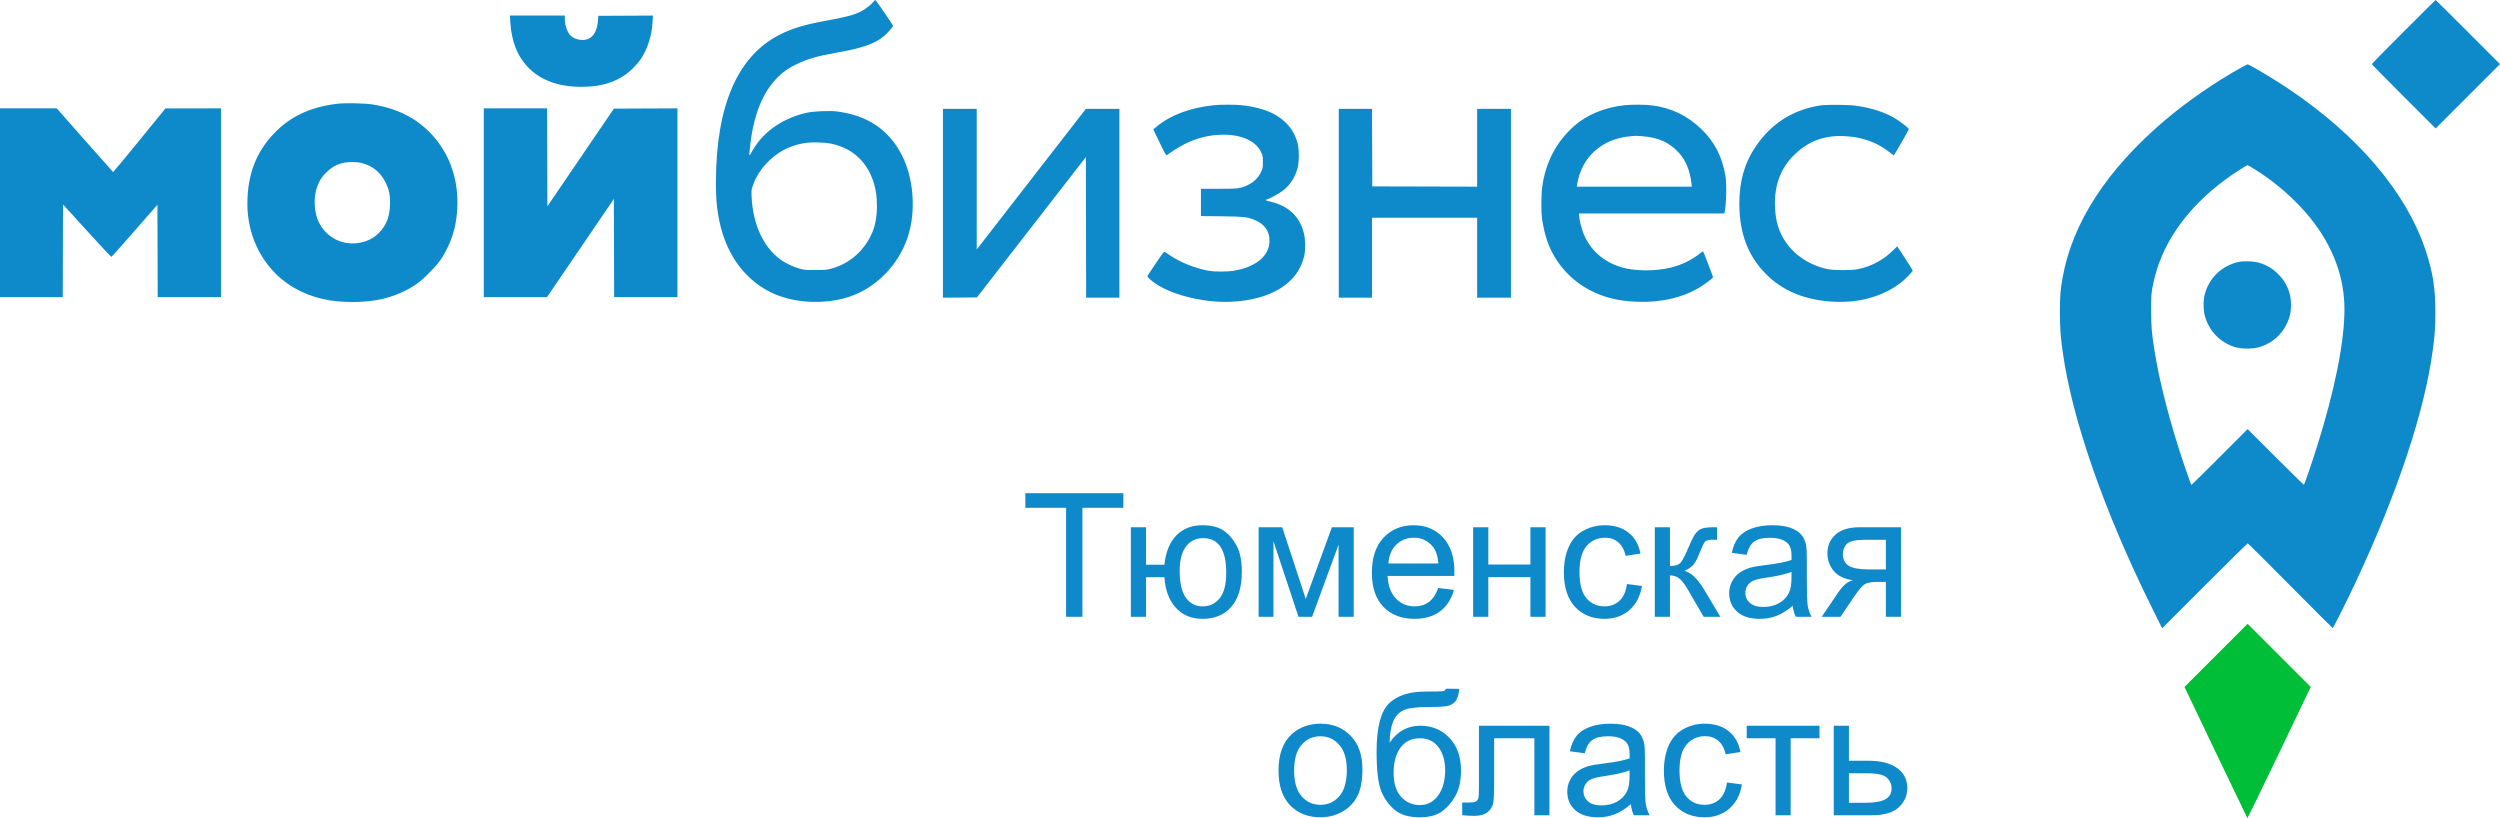 <?xml version="1.0" encoding="UTF-8"?> <svg xmlns="http://www.w3.org/2000/svg" width="4661" height="1526" viewBox="0 0 4661 1526" fill="none"> <path fill-rule="evenodd" clip-rule="evenodd" d="M1628.29 3.517C1624.34 8.496 1614.64 16.152 1606.9 20.395C1593.92 27.517 1579.18 31.519 1538.5 38.97C1499.09 46.187 1477.5 52.716 1454 64.52C1375.39 104.016 1335.17 196.448 1334.79 338.5C1334.71 366.509 1335.72 381.184 1339.09 401.322C1350.31 468.306 1384.38 518.502 1436.4 544.687C1477.22 565.241 1536.44 568.771 1583 553.426C1633.37 536.827 1674.93 494.49 1692.39 442C1708.26 394.313 1703.6 331.599 1680.97 288.242C1656.75 241.82 1617.25 215.264 1561.52 207.933C1547.09 206.034 1517.07 207.28 1503.5 210.341C1463.05 219.463 1428.56 241.855 1408.36 272.117C1404.55 277.828 1400.83 283.962 1400.09 285.75C1398.65 289.265 1396.99 290.07 1397.01 287.25C1397.02 286.288 1397.69 279.425 1398.52 272C1404.9 214.58 1421.77 172.333 1449.37 144.653C1460.44 133.554 1470.34 126.622 1485.25 119.533C1505.51 109.897 1525.2 104.21 1558.12 98.489C1607.36 89.931 1632.01 81.332 1648.5 66.959C1655.31 61.024 1664.97 50.098 1664.99 48.306C1665.01 46.689 1633.1 0 1631.98 0C1631.49 0 1629.83 1.583 1628.29 3.517ZM2263 196.14C2219.71 200.593 2182.32 214.553 2156.66 235.852L2150.21 241.203L2154.47 250.352C2156.81 255.383 2162.18 266.402 2166.41 274.838C2174.03 290.03 2174.12 290.162 2176.3 288.588C2209.79 264.395 2238.91 253.165 2272.88 251.347C2310.63 249.326 2340.07 261.206 2350.73 282.76C2354.43 290.26 2354.5 290.602 2354.5 301.948C2354.5 313.186 2354.4 313.709 2350.84 321.171C2345.89 331.533 2337.91 339.369 2326.79 344.792C2313.21 351.416 2308.73 352 2271.55 352H2239V377.41V402.821L2277.75 403.29C2319.23 403.793 2323.7 404.249 2337.28 409.375C2357.92 417.163 2368.11 431.955 2366.73 452.119C2365.78 465.906 2358.31 478.428 2345.66 487.395C2333.39 496.095 2319.95 501.312 2301.5 504.538C2287.91 506.914 2264.53 506.969 2252.5 504.652C2225.9 499.529 2198.83 488.402 2178.64 474.291C2172.09 469.716 2170.56 469.023 2169.49 470.148C2167.63 472.102 2140.09 512.603 2139.4 514.401C2138.65 516.346 2145.13 522.469 2154.96 529.12C2186.18 550.244 2244.89 564.521 2293 562.689C2369.36 559.782 2420.53 527.992 2431.73 476.517C2434.06 465.815 2433.79 446.544 2431.15 435.699C2422.96 401.988 2400.91 382.264 2362.75 374.52C2360.01 373.963 2358.86 372 2361.28 372C2364.41 372 2385.52 360.486 2392.39 355.027C2405.52 344.587 2414.59 330.516 2419.16 313.5C2422.26 301.922 2422.25 277.977 2419.13 266.5C2412.46 241.965 2396.76 223.437 2372.17 211.073C2357.9 203.901 2335.78 198.136 2314.58 196.066C2301.94 194.833 2275.34 194.871 2263 196.14ZM3029.05 196.148C2992.12 200.004 2958.28 213.978 2934.55 235.163C2901.54 264.647 2881.92 301.951 2875.42 347.606C2873.37 361.99 2873.1 393.159 2874.91 407C2876.69 420.644 2880.62 437.715 2884.65 449.292C2898.39 488.779 2927.48 522.147 2964.92 541.368C2991.59 555.061 3017.35 561.285 3053 562.65C3097.42 564.35 3138.74 554.533 3170.5 534.732C3179.66 529.024 3193.23 518.681 3193.83 516.947C3194.1 516.189 3177 471.726 3175.29 468.721C3175.05 468.293 3172.74 469.681 3170.17 471.806C3154.84 484.484 3134.96 494.182 3114.14 499.138C3086.37 505.748 3049.2 505.65 3025.15 498.903C2989.63 488.934 2963.65 465.757 2951.38 433.091C2948.06 424.261 2944 406.652 2944 401.093V398H3079.39H3214.78L3215.33 395.75C3218.44 382.89 3219.48 344.556 3217.12 329.5C3211.32 292.522 3196.57 263.858 3170.8 239.5C3144.87 214.993 3115.73 201.139 3080.34 196.5C3067.95 194.876 3042.88 194.704 3029.05 196.148ZM3395 196.445C3342.77 204.007 3301.35 230.567 3271.73 275.5C3252.14 305.213 3242.78 338.862 3242.82 379.5C3242.86 433.679 3258.09 475.104 3290.36 508.765C3322.8 542.609 3366.49 560.522 3421.83 562.667C3469.78 564.527 3513.47 551.428 3545.69 525.535C3554.26 518.652 3566 506.389 3566 504.328C3566 503.669 3559.51 493.26 3551.58 481.197L3537.17 459.265L3529.83 466.455C3511.22 484.697 3490.17 496.116 3465 501.628C3452.92 504.272 3419.25 504.302 3407 501.679C3369.07 493.557 3337.62 470.246 3321.76 438.5C3313.76 422.51 3310.1 406.637 3309.3 384.5C3307.91 346.285 3319.2 315.148 3343.38 290.539C3370.41 263.028 3402.76 251.061 3442.03 254.042C3456.85 255.167 3463.71 256.304 3475.13 259.53C3492.67 264.484 3507.18 271.838 3522.57 283.58L3530.86 289.908L3545.01 265.88C3552.79 252.664 3558.93 241.251 3558.65 240.518C3557.86 238.471 3546.45 229.266 3537.24 223.254C3517.35 210.27 3490.48 201.191 3459.5 196.997C3446.27 195.205 3405.95 194.86 3395 196.445ZM1758 379.014V555.028L1789.71 554.764L1821.42 554.5L1922.96 423.663L2024.5 292.825L2024.75 423.913L2025.01 555H2056H2087V379V203H2055.73H2024.46L1922.73 334.075L1821 465.149V334.075V203H1789.5H1758V379.014ZM2496 379V555H2527H2558V480.5V406H2656H2754V480.5V555H2785.5H2817V379V203H2785.5H2754V275.505V348.01L2656.25 347.755L2558.5 347.5L2558.24 275.25L2557.99 203H2526.99H2496V379ZM3062.32 254.024C3091.95 256.43 3111.66 265.232 3129.22 283.894C3142.71 298.236 3150.8 317.523 3153.5 341.75L3154.2 348H3046.97H2939.74L2940.41 343.75C2948.31 293 2987.2 258.13 3040.5 253.999C3045.45 253.615 3049.55 253.234 3049.6 253.151C3049.66 253.068 3055.39 253.461 3062.32 254.024ZM1547.83 267.513C1595.04 276.551 1625.82 310.121 1633.55 361C1634.34 366.225 1634.99 376.854 1634.99 384.619C1635.01 418.132 1626.12 442.747 1605.44 466.454C1591.35 482.612 1571.34 495.077 1550.5 500.681C1541.28 503.161 1538.95 503.375 1520.5 503.435C1501.59 503.496 1499.95 503.348 1490.5 500.722C1478.38 497.354 1462.82 489.859 1453.93 483.101C1422.66 459.346 1403.67 417.588 1401.35 367.5C1400.78 355.253 1400.9 354.05 1403.37 346.726C1409.47 328.708 1419.54 313.334 1434.59 299.083C1455.12 279.653 1477.62 269.255 1506.27 265.961C1516.34 264.803 1537.88 265.607 1547.83 267.513Z" fill="#0E8ACB"></path> <path fill-rule="evenodd" clip-rule="evenodd" d="M951.339 40.292C953.481 77.791 965.308 106.881 987.007 128.017C1011.65 152.025 1047.33 163.411 1092.5 161.687C1122.74 160.532 1145.25 153.591 1166.68 138.813C1175.37 132.823 1188.98 118.901 1194.82 110.018C1207.64 90.559 1215.32 66.1 1216.7 40.391L1217.31 29L1166.4 29.259L1115.5 29.518L1114.83 38.518C1113.52 56.135 1107.06 68.309 1096.76 72.547C1086.73 76.674 1071.76 73.998 1064.16 66.717C1057.59 60.423 1053.06 47.421 1053.02 34.768L1053 29.018H1001.85H950.695L951.339 40.292ZM633.169 193.049C584.89 197.724 546.497 214.17 516.686 242.945C481.554 276.857 464.047 316.538 461.449 368.146C458.889 418.986 474.437 465.636 505.981 501.765C530.194 529.499 563.496 548.821 602.212 557.599C634.355 564.887 679.645 564.887 711.788 557.599C735.363 552.254 758.977 542 777 529.284C789.156 520.707 811.437 498.421 820.255 486.018C833.618 467.222 844.491 441.644 848.958 418.496C859.012 366.402 849.603 313.879 823.047 273.844C793.608 229.462 749.813 202.816 692.545 194.443C680.18 192.635 645.786 191.827 633.169 193.049ZM0 378.018V554.018H58.494H116.989L117.244 467.588L117.5 381.158L162 430.056C186.475 456.949 206.972 478.968 207.55 478.986C208.127 479.003 227.702 457.114 251.05 430.343L293.5 381.668L293.756 467.843L294.011 554.018H353.006H412V378.018V202.018L360.25 202.061L308.5 202.104L260.016 261.566C233.35 294.271 211.256 320.914 210.918 320.773C210.58 320.633 186.789 293.855 158.05 261.268L105.797 202.018H52.899H0V378.018ZM902 378.018V554.018H960.896H1019.79L1082.15 462.432L1144.5 370.846L1144.75 462.432L1145.01 554.018H1204H1263V378.01V202.002L1203.79 202.26L1144.58 202.518L1082.54 293.611L1020.5 384.703L1020.24 293.361L1019.99 202.018H960.995H902V378.018ZM674.432 304.001C694.751 309.197 709.517 321.283 719.048 340.518C725.136 352.805 727.188 362.099 727.218 377.518C727.266 402.21 720.746 419.973 706.351 434.369C699.035 441.684 691.742 446.265 682.037 449.64C645.535 462.334 607.358 445.592 592.712 410.466C586.359 395.23 584.833 373.576 588.91 356.518C592.34 342.167 597.898 332.068 607.966 321.894C621.687 308.029 635.855 302.261 656.59 302.097C663.602 302.042 669.045 302.623 674.432 304.001Z" fill="#0E8ACB"></path> <path fill-rule="evenodd" clip-rule="evenodd" d="M4131.63 1221.87L4072.76 1280.75L4131.04 1402.62C4163.1 1469.66 4189.62 1524.85 4189.99 1525.27C4190.35 1525.7 4217.08 1470.83 4249.4 1403.35L4308.15 1280.66L4249.32 1221.83L4190.5 1163L4131.63 1221.87Z" fill="#00BE37"></path> <path fill-rule="evenodd" clip-rule="evenodd" d="M4481.25 59.253C4448.66 91.842 4422 118.956 4422 119.506C4422 120.056 4448.78 147.278 4481.5 180L4541 239.494L4601 179.5L4661 119.506L4601.25 59.753C4568.39 26.889 4541.28 0 4541 0C4540.72 0 4513.83 26.664 4481.25 59.253ZM4177.94 126.361C4132.1 151.57 4077.06 189.585 4036.41 224.103C3928.58 315.675 3864.14 414.609 3845.62 517C3841.3 540.92 3840.5 550.993 3840.5 581.5C3840.5 612.748 3841.43 625.531 3846.08 658.5C3863.67 783.14 3923.49 954.388 4011.29 1131.45L4031.1 1171.39L4110.3 1092.2C4153.86 1048.64 4190.02 1013 4190.65 1013C4191.27 1013 4227 1048.55 4270.04 1092C4313.08 1135.45 4348.64 1171 4349.08 1171C4350.12 1171 4375.68 1120.11 4390.52 1088.5C4469.82 919.578 4520.76 766.27 4535.89 651C4539.67 622.184 4540.44 610.582 4540.47 582C4540.52 537.304 4535.96 508.201 4522.55 467.463C4486.82 358.958 4396.11 252.229 4265.01 164.454C4239.18 147.166 4193.58 119.996 4190.4 120.002C4189.9 120.002 4184.3 122.864 4177.94 126.361ZM4202.85 315.088C4241.94 339.132 4280.33 372.765 4307.75 407C4349.65 459.327 4371.01 516.673 4371 576.856C4370.99 637.875 4352.92 727.758 4319.13 835C4311.13 860.389 4296.58 902.751 4295.49 903.841C4295.18 904.156 4271.42 880.92 4242.71 852.207L4190.49 800L4138.5 852C4109.9 880.6 4086.21 904 4085.85 904C4085.07 904 4081.18 893.476 4072.37 867.5C4046.28 790.559 4025.69 711.042 4016.57 652C4011.43 618.717 4010.58 608.109 4010.61 578C4010.63 551.657 4010.83 548.402 4013.25 535C4027.11 458.429 4074.73 388.888 4151.79 332.716C4164.53 323.428 4188.57 308 4190.3 308C4190.86 308 4196.51 311.19 4202.85 315.088ZM4175.07 488.088C4158.68 491.303 4143.77 499.228 4132.04 510.962C4122.1 520.895 4114.89 533.355 4110.83 547.585C4107.59 558.901 4107.6 578.113 4110.84 589.5C4118.77 617.363 4139.06 638.33 4166.5 647.016C4177.27 650.426 4196.6 650.912 4208.5 648.072C4238.31 640.958 4261.06 618.592 4269.11 588.5C4272.08 577.394 4272.06 559.738 4269.08 548.5C4264.89 532.736 4257.76 520.771 4245.76 509.37C4234.15 498.351 4220.68 491.372 4205.33 488.437C4197.18 486.876 4182.13 486.703 4175.07 488.088Z" fill="#0E8ACB"></path> <path d="M1987.6 1150V946.706H1911.66V919.506H2094.36V946.706H2018.1V1150H1987.6ZM2108.35 983.025H2136.65V1052.83H2170.93C2173.44 1028.94 2180.89 1010.7 2193.25 998.119C2205.73 985.541 2221.87 979.252 2241.68 979.252C2258.56 979.252 2271.87 982.659 2281.62 989.472C2291.36 996.285 2299.38 1005.67 2305.67 1017.62C2312.07 1029.56 2315.26 1045.65 2315.26 1065.88C2315.26 1094.71 2308.71 1116.56 2295.61 1131.45C2282.51 1146.33 2264.74 1153.77 2242.31 1153.77C2221.45 1153.77 2204.73 1146.86 2192.15 1133.02C2179.58 1119.18 2172.5 1100.21 2170.93 1076.1H2136.65V1150H2108.35V983.025ZM2243.25 1003.31C2229.42 1003.31 2218.62 1008.65 2210.86 1019.34C2203.21 1029.93 2199.39 1044.82 2199.39 1064C2199.39 1086.95 2203.26 1103.78 2211.02 1114.47C2218.78 1125.16 2229.15 1130.5 2242.15 1130.5C2255.04 1130.5 2265.58 1125.58 2273.75 1115.72C2282.04 1105.77 2286.18 1089.78 2286.18 1067.77C2286.18 1046.28 2282.61 1030.19 2275.48 1019.5C2268.36 1008.71 2257.61 1003.31 2243.25 1003.31ZM2346.55 983.025H2390.57L2434.44 1116.67L2483.18 983.025H2523.9V1150H2495.6V1015.57L2446.23 1150H2420.92L2374.22 1009.12V1150H2346.55V983.025ZM2681.44 1096.23L2710.69 1099.84C2706.08 1116.93 2697.53 1130.19 2685.06 1139.62C2672.59 1149.06 2656.65 1153.77 2637.26 1153.77C2612.84 1153.77 2593.45 1146.28 2579.09 1131.29C2564.83 1116.2 2557.71 1095.08 2557.71 1067.93C2557.71 1039.84 2564.94 1018.03 2579.4 1002.52C2593.87 987.008 2612.63 979.252 2635.69 979.252C2658.02 979.252 2676.25 986.851 2690.41 1002.05C2704.56 1017.25 2711.63 1038.63 2711.63 1066.2C2711.63 1067.88 2711.58 1070.39 2711.47 1073.75H2586.95C2588 1092.09 2593.19 1106.13 2602.52 1115.88C2611.84 1125.63 2623.48 1130.5 2637.42 1130.5C2647.8 1130.5 2656.65 1127.78 2663.99 1122.33C2671.33 1116.88 2677.15 1108.18 2681.44 1096.23ZM2588.52 1050.48H2681.76C2680.5 1036.43 2676.94 1025.9 2671.07 1018.87C2662.05 1007.97 2650.36 1002.52 2636 1002.52C2623.01 1002.52 2612.05 1006.87 2603.14 1015.57C2594.34 1024.27 2589.47 1035.91 2588.52 1050.48ZM2746.54 983.025H2774.84V1052.52H2853.29V983.025H2881.59V1150H2853.29V1075.95H2774.84V1150H2746.54V983.025ZM3033.32 1088.84L3061.15 1092.46C3058.11 1111.64 3050.3 1126.68 3037.72 1137.58C3025.25 1148.38 3009.89 1153.77 2991.65 1153.77C2968.8 1153.77 2950.41 1146.33 2936.46 1131.45C2922.63 1116.46 2915.71 1095.02 2915.71 1067.14C2915.71 1049.11 2918.7 1033.34 2924.67 1019.82C2930.65 1006.29 2939.71 996.18 2951.87 989.472C2964.14 982.659 2977.45 979.252 2991.81 979.252C3009.94 979.252 3024.77 983.864 3036.3 993.088C3047.83 1002.21 3055.22 1015.2 3058.47 1032.08L3030.96 1036.33C3028.34 1025.11 3023.67 1016.67 3016.96 1011.01C3010.36 1005.35 3002.34 1002.52 2992.91 1002.52C2978.65 1002.52 2967.07 1007.66 2958.16 1017.93C2949.25 1028.1 2944.8 1044.24 2944.8 1066.36C2944.8 1088.79 2949.1 1105.09 2957.69 1115.25C2966.29 1125.42 2977.5 1130.5 2991.34 1130.5C3002.45 1130.5 3011.72 1127.1 3019.17 1120.28C3026.61 1113.47 3031.32 1102.99 3033.32 1088.84ZM3085.2 983.025H3113.5V1055.19C3122.52 1055.19 3128.81 1053.46 3132.37 1050C3136.04 1046.54 3141.38 1036.48 3148.41 1019.82C3153.96 1006.61 3158.47 997.91 3161.93 993.717C3165.39 989.524 3169.37 986.694 3173.88 985.227C3178.38 983.759 3185.62 983.025 3195.57 983.025H3201.23V1006.45L3193.37 1006.29C3185.93 1006.29 3181.16 1007.4 3179.07 1009.6C3176.86 1011.9 3173.51 1018.77 3169 1030.19C3164.71 1041.09 3160.77 1048.64 3157.21 1052.83C3153.65 1057.03 3148.14 1060.85 3140.7 1064.31C3152.86 1067.56 3164.81 1078.88 3176.55 1098.27L3207.52 1150H3176.39L3146.21 1098.27C3140.02 1087.9 3134.62 1081.08 3130.01 1077.83C3125.4 1074.48 3119.9 1072.8 3113.5 1072.8V1150H3085.2V983.025ZM3342.42 1129.4C3331.94 1138.31 3321.83 1144.6 3312.08 1148.27C3302.44 1151.94 3292.06 1153.77 3280.95 1153.77C3262.61 1153.77 3248.51 1149.32 3238.65 1140.41C3228.8 1131.39 3223.88 1119.92 3223.88 1105.98C3223.88 1097.8 3225.71 1090.36 3229.38 1083.65C3233.15 1076.84 3238.03 1071.39 3244 1067.3C3250.08 1063.21 3256.89 1060.12 3264.44 1058.02C3269.99 1056.56 3278.38 1055.14 3289.6 1053.78C3312.45 1051.05 3329.27 1047.8 3340.07 1044.03C3340.17 1040.15 3340.22 1037.69 3340.22 1036.64C3340.22 1025.11 3337.55 1016.99 3332.2 1012.27C3324.97 1005.88 3314.23 1002.68 3299.97 1002.68C3286.66 1002.68 3276.81 1005.04 3270.41 1009.75C3264.12 1014.37 3259.46 1022.59 3256.42 1034.44L3228.75 1030.67C3231.26 1018.82 3235.4 1009.28 3241.17 1002.05C3246.93 994.713 3255.27 989.105 3266.17 985.227C3277.07 981.243 3289.7 979.252 3304.06 979.252C3318.32 979.252 3329.9 980.929 3338.81 984.283C3347.72 987.637 3354.27 991.882 3358.46 997.019C3362.65 1002.05 3365.59 1008.44 3367.27 1016.2C3368.21 1021.02 3368.68 1029.72 3368.68 1042.3V1080.03C3368.68 1106.34 3369.26 1123.01 3370.41 1130.03C3371.67 1136.95 3374.08 1143.61 3377.64 1150H3348.08C3345.15 1144.13 3343.26 1137.26 3342.42 1129.4ZM3340.07 1066.2C3329.79 1070.39 3314.39 1073.95 3293.84 1076.89C3282.21 1078.57 3273.98 1080.45 3269.16 1082.55C3264.33 1084.65 3260.61 1087.74 3257.99 1091.83C3255.37 1095.81 3254.06 1100.26 3254.06 1105.19C3254.06 1112.74 3256.89 1119.03 3262.55 1124.06C3268.32 1129.09 3276.7 1131.6 3287.71 1131.6C3298.61 1131.6 3308.31 1129.25 3316.8 1124.53C3325.29 1119.71 3331.52 1113.16 3335.51 1104.88C3338.55 1098.48 3340.07 1089.05 3340.07 1076.58V1066.2ZM3544.15 983.025V1150H3516V1084.91H3499.65C3489.69 1084.91 3482.25 1086.22 3477.32 1088.84C3472.5 1091.35 3465.43 1099.58 3456.1 1113.52L3431.41 1150H3396.35L3426.85 1105.03C3436.18 1091.3 3445.46 1083.55 3454.68 1081.76C3438.54 1079.56 3426.54 1073.75 3418.68 1064.31C3410.92 1054.88 3407.04 1044.03 3407.04 1031.77C3407.04 1017.3 3412.13 1005.56 3422.29 996.547C3432.57 987.533 3447.4 983.025 3466.79 983.025H3544.15ZM3516 1006.45H3475.75C3458.88 1006.45 3447.98 1009.07 3443.05 1014.31C3438.23 1019.55 3435.82 1025.69 3435.82 1032.71C3435.82 1042.67 3439.38 1050 3446.51 1054.72C3453.74 1059.33 3466.48 1061.64 3484.71 1061.64H3516V1006.45ZM2383.66 1436.51C2383.66 1405.59 2392.25 1382.69 2409.44 1367.8C2423.8 1355.44 2441.31 1349.25 2461.96 1349.25C2484.91 1349.25 2503.67 1356.8 2518.24 1371.89C2532.81 1386.88 2540.1 1407.64 2540.1 1434.15C2540.1 1455.64 2536.85 1472.57 2530.35 1484.94C2523.95 1497.2 2514.57 1506.74 2502.21 1513.55C2489.94 1520.37 2476.52 1523.77 2461.96 1523.77C2438.58 1523.77 2419.66 1516.28 2405.2 1501.29C2390.84 1486.3 2383.66 1464.71 2383.66 1436.51ZM2412.74 1436.51C2412.74 1457.9 2417.41 1473.93 2426.74 1484.62C2436.07 1495.21 2447.8 1500.5 2461.96 1500.5C2476 1500.5 2487.69 1495.16 2497.02 1484.47C2506.35 1473.78 2511.01 1457.48 2511.01 1435.57C2511.01 1414.92 2506.29 1399.3 2496.86 1388.72C2487.53 1378.02 2475.9 1372.68 2461.96 1372.68C2447.8 1372.68 2436.07 1377.97 2426.74 1388.56C2417.41 1399.15 2412.74 1415.13 2412.74 1436.51ZM2695.75 1284L2720.75 1284.32C2719.6 1295.53 2717.08 1303.34 2713.2 1307.74C2709.43 1312.15 2704.5 1314.98 2698.42 1316.23C2692.45 1317.49 2680.66 1318.12 2663.05 1318.12C2639.67 1318.12 2623.74 1320.37 2615.25 1324.88C2606.76 1329.39 2600.63 1336.62 2596.86 1346.58C2593.19 1356.43 2591.14 1369.17 2590.72 1384.79C2597.85 1374.2 2606.18 1366.28 2615.72 1361.04C2625.26 1355.7 2636 1353.03 2647.95 1353.03C2669.86 1353.03 2687.99 1360.57 2702.35 1375.67C2716.71 1390.65 2723.89 1410.99 2723.89 1436.67C2723.89 1456.17 2720.28 1472.15 2713.05 1484.62C2705.81 1497.1 2697.22 1506.74 2687.26 1513.55C2677.41 1520.37 2663.94 1523.77 2646.85 1523.77C2627.04 1523.77 2611.63 1519.27 2600.63 1510.25C2589.62 1501.13 2581.19 1489.5 2575.32 1475.35C2569.45 1461.2 2566.51 1436.57 2566.51 1401.45C2566.51 1357.32 2573.95 1327.61 2588.84 1312.3C2603.83 1297 2626.83 1289.35 2657.86 1289.35C2677.15 1289.35 2688.1 1289.03 2690.72 1288.41C2693.34 1287.78 2695.02 1286.31 2695.75 1284ZM2694.34 1435.88C2694.34 1418.48 2690.2 1404.23 2681.92 1393.12C2673.74 1382.01 2662.16 1376.45 2647.17 1376.45C2631.55 1376.45 2619.5 1382.32 2611.01 1394.06C2602.52 1405.8 2598.27 1421.47 2598.27 1441.07C2598.27 1460.46 2602.93 1475.3 2612.26 1485.57C2621.7 1495.84 2633.28 1500.98 2647.01 1500.98C2661.06 1500.98 2672.43 1495.05 2681.13 1483.21C2689.93 1471.26 2694.34 1455.48 2694.34 1435.88ZM2757.38 1353.03H2888.83V1520H2860.68V1376.45H2785.68V1459.62C2785.68 1479.02 2785.06 1491.8 2783.8 1497.99C2782.54 1504.17 2779.08 1509.57 2773.42 1514.18C2767.76 1518.79 2759.58 1521.1 2748.89 1521.1C2742.29 1521.1 2734.69 1520.68 2726.1 1519.84V1496.26H2738.52C2744.39 1496.26 2748.58 1495.68 2751.09 1494.53C2753.61 1493.27 2755.29 1491.33 2756.13 1488.71C2756.96 1486.09 2757.38 1477.55 2757.38 1463.08V1353.03ZM3040.55 1499.4C3030.07 1508.31 3019.95 1514.6 3010.2 1518.27C3000.56 1521.94 2990.18 1523.77 2979.07 1523.77C2960.73 1523.77 2946.63 1519.32 2936.78 1510.41C2926.93 1501.39 2922 1489.92 2922 1475.98C2922 1467.8 2923.83 1460.36 2927.5 1453.65C2931.28 1446.84 2936.15 1441.39 2942.12 1437.3C2948.2 1433.21 2955.02 1430.12 2962.56 1428.02C2968.12 1426.56 2976.51 1425.14 2987.72 1423.78C3010.57 1421.05 3027.39 1417.8 3038.19 1414.03C3038.3 1410.15 3038.35 1407.69 3038.35 1406.64C3038.35 1395.11 3035.67 1386.99 3030.33 1382.27C3023.1 1375.88 3012.35 1372.68 2998.1 1372.68C2984.79 1372.68 2974.93 1375.04 2968.54 1379.75C2962.25 1384.37 2957.59 1392.59 2954.55 1404.44L2926.87 1400.67C2929.39 1388.82 2933.53 1379.28 2939.29 1372.05C2945.06 1364.71 2953.39 1359.1 2964.29 1355.23C2975.19 1351.24 2987.83 1349.25 3002.19 1349.25C3016.44 1349.25 3028.02 1350.93 3036.93 1354.28C3045.84 1357.64 3052.39 1361.88 3056.59 1367.02C3060.78 1372.05 3063.71 1378.44 3065.39 1386.2C3066.33 1391.02 3066.81 1399.72 3066.81 1412.3V1450.03C3066.81 1476.34 3067.38 1493.01 3068.54 1500.03C3069.79 1506.95 3072.2 1513.61 3075.77 1520H3046.21C3043.27 1514.13 3041.39 1507.26 3040.55 1499.4ZM3038.19 1436.2C3027.92 1440.39 3012.51 1443.95 2991.97 1446.89C2980.33 1448.57 2972.1 1450.45 2967.28 1452.55C2962.46 1454.65 2958.74 1457.74 2956.12 1461.83C2953.5 1465.81 2952.19 1470.26 2952.19 1475.19C2952.19 1482.74 2955.02 1489.03 2960.68 1494.06C2966.44 1499.09 2974.83 1501.6 2985.83 1501.6C2996.74 1501.6 3006.43 1499.25 3014.92 1494.53C3023.41 1489.71 3029.65 1483.16 3033.63 1474.88C3036.67 1468.48 3038.19 1459.05 3038.19 1446.58V1436.2ZM3219.79 1458.84L3247.62 1462.46C3244.58 1481.64 3236.77 1496.68 3224.19 1507.58C3211.72 1518.38 3196.36 1523.77 3178.12 1523.77C3155.27 1523.77 3136.88 1516.33 3122.94 1501.45C3109.1 1486.46 3102.18 1465.02 3102.18 1437.14C3102.18 1419.11 3105.17 1403.34 3111.14 1389.82C3117.12 1376.29 3126.18 1366.18 3138.34 1359.47C3150.61 1352.66 3163.92 1349.25 3178.28 1349.25C3196.41 1349.25 3211.24 1353.86 3222.77 1363.09C3234.3 1372.21 3241.69 1385.2 3244.94 1402.08L3217.43 1406.33C3214.81 1395.11 3210.14 1386.67 3203.44 1381.01C3196.83 1375.35 3188.81 1372.52 3179.38 1372.52C3165.12 1372.52 3153.54 1377.66 3144.63 1387.93C3135.72 1398.1 3131.27 1414.24 3131.27 1436.36C3131.27 1458.79 3135.57 1475.09 3144.16 1485.25C3152.76 1495.42 3163.97 1500.5 3177.81 1500.5C3188.92 1500.5 3198.19 1497.1 3205.64 1490.28C3213.08 1483.47 3217.8 1472.99 3219.79 1458.84ZM3256.58 1353.03H3392.26V1376.45H3338.49V1520H3310.35V1376.45H3256.58V1353.03ZM3418.84 1353.03H3447.14V1418.27H3482.98C3506.36 1418.27 3524.33 1422.83 3536.91 1431.95C3549.6 1440.97 3555.94 1453.44 3555.94 1469.37C3555.94 1483.31 3550.64 1495.26 3540.06 1505.22C3529.58 1515.07 3512.75 1520 3489.59 1520H3418.84V1353.03ZM3447.14 1496.73H3476.85C3494.78 1496.73 3507.56 1494.53 3515.22 1490.13C3522.87 1485.72 3526.69 1478.86 3526.69 1469.53C3526.69 1462.3 3523.86 1455.85 3518.2 1450.19C3512.54 1444.53 3500.02 1441.7 3480.63 1441.7H3447.14V1496.73Z" fill="#0E8ACB"></path> </svg> 